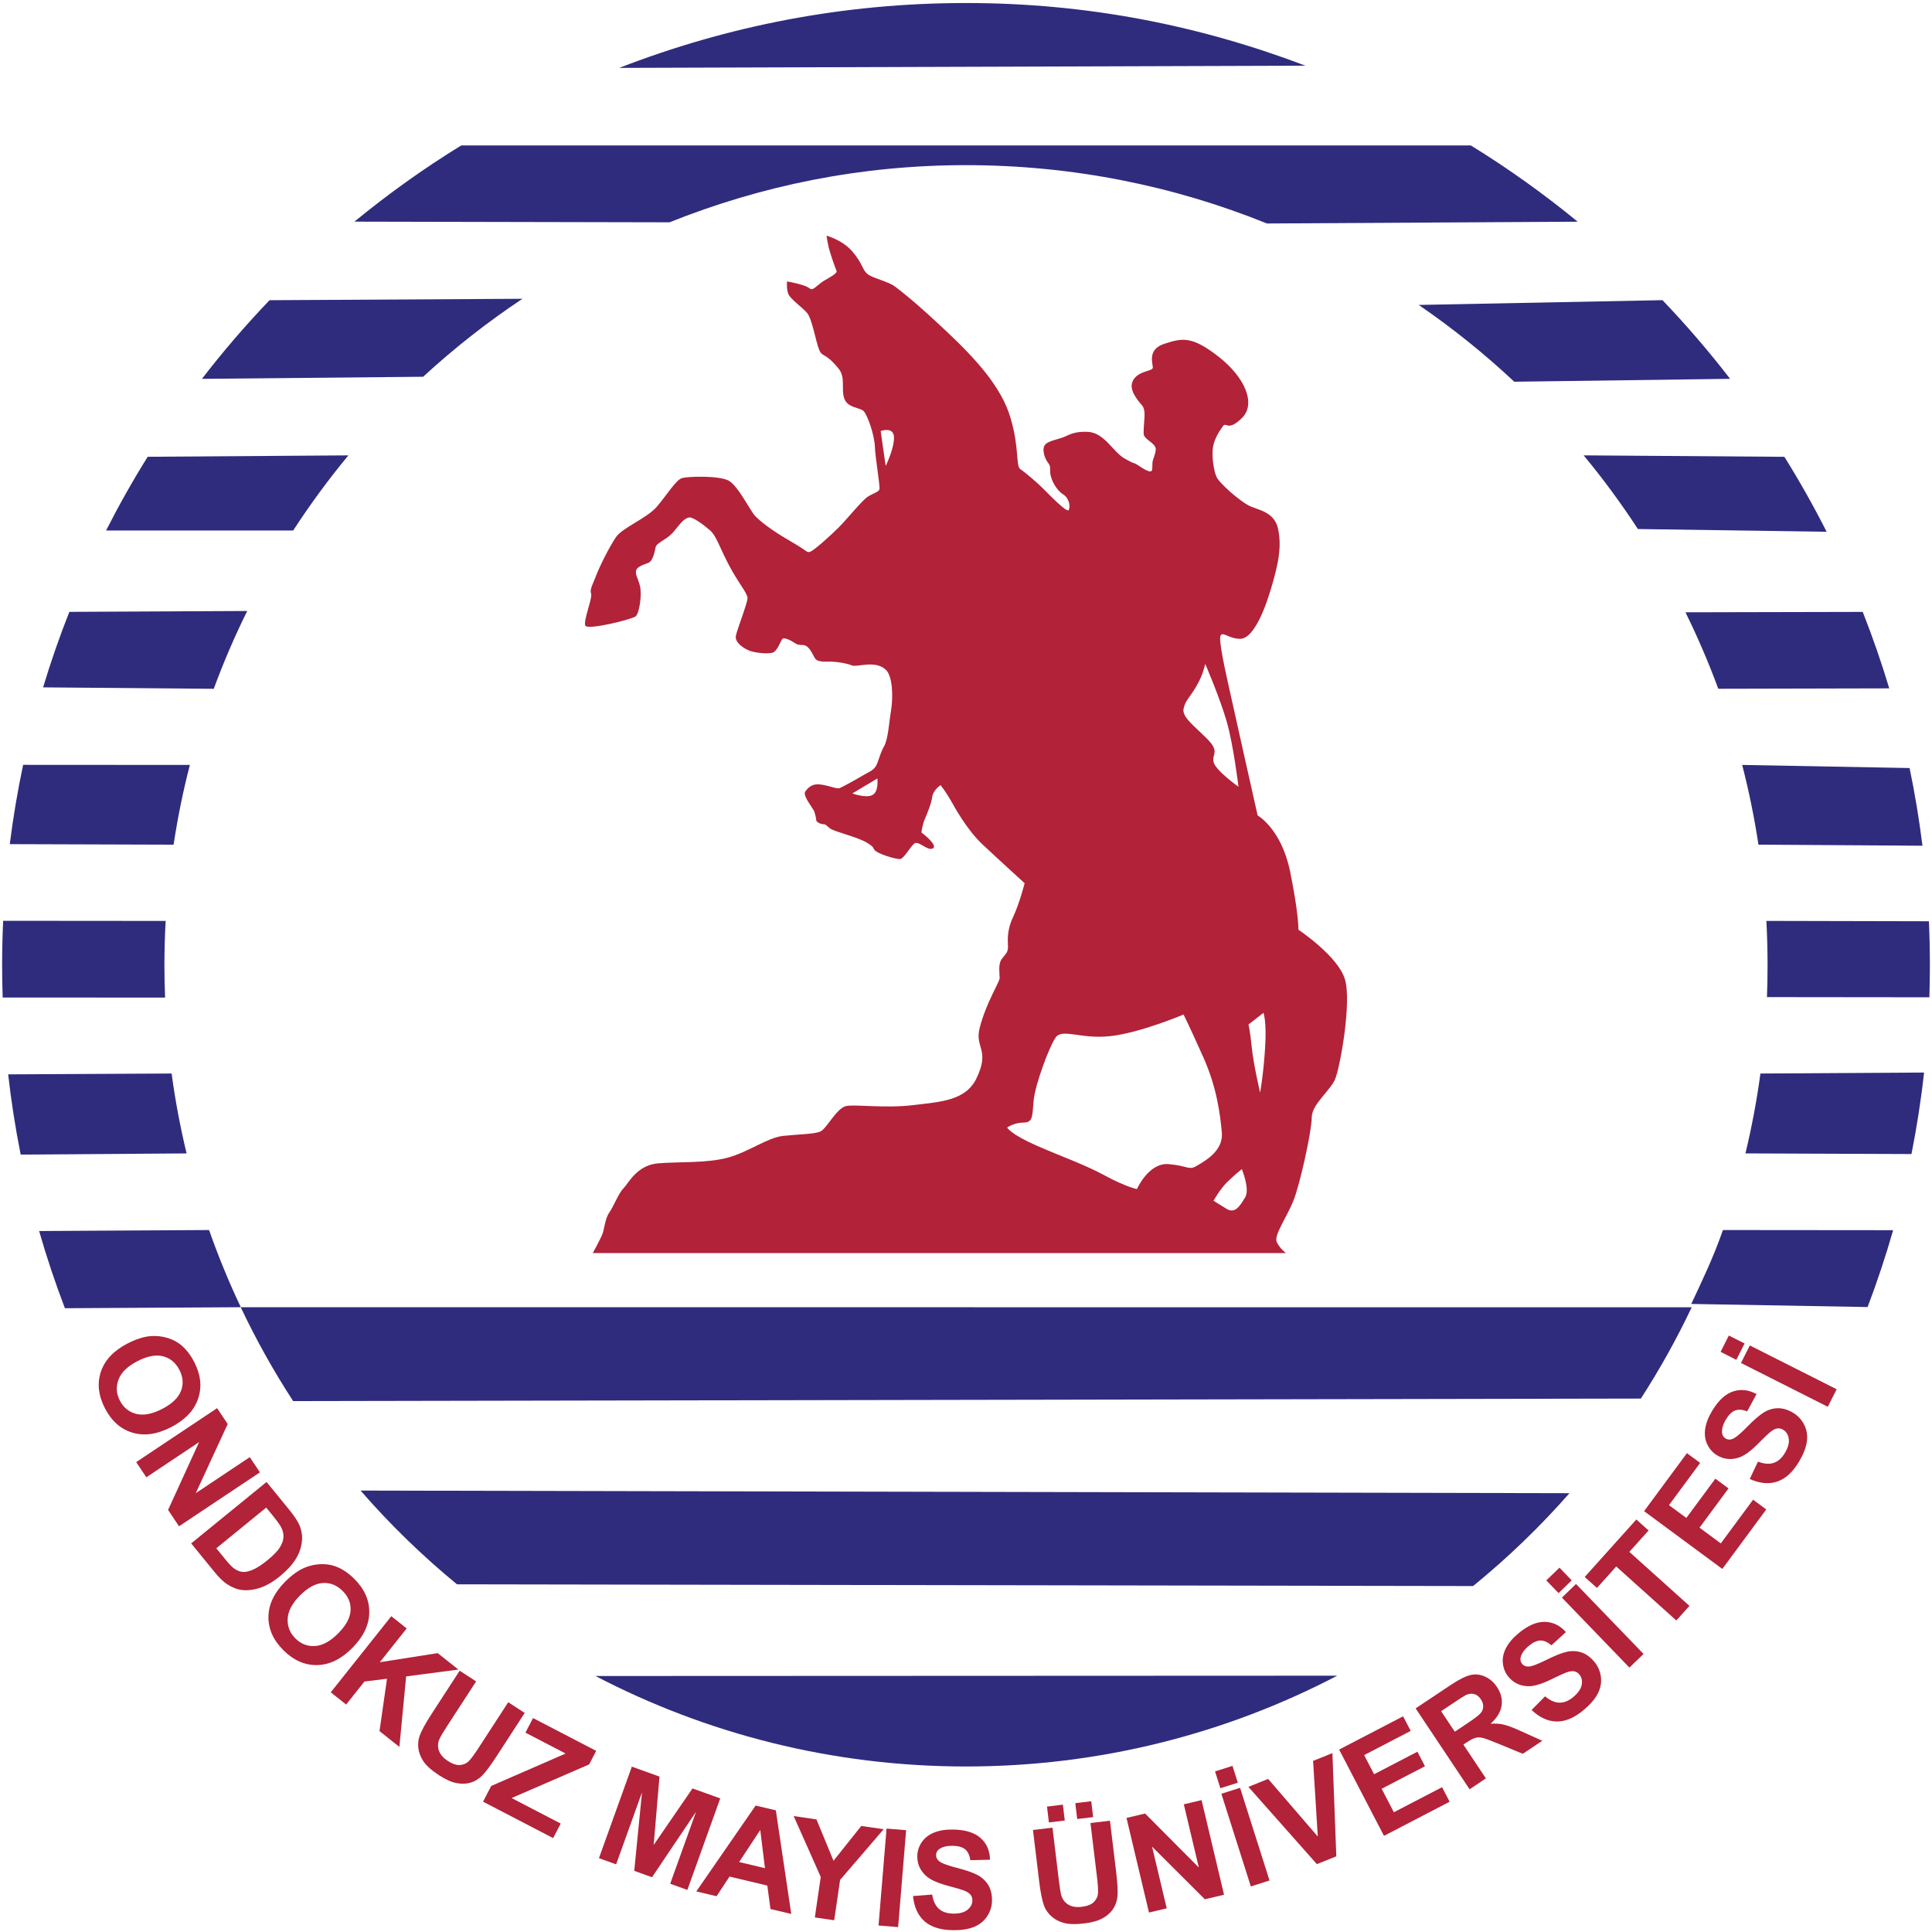<?xml version="1.0" encoding="UTF-8"?>
<svg xmlns="http://www.w3.org/2000/svg" xmlns:xlink="http://www.w3.org/1999/xlink" version="1.1" id="Foreground" x="0px" y="0px" width="177.166px" height="177.166px" viewBox="0 0 177.166 177.166" xml:space="preserve">
<path fill-rule="evenodd" clip-rule="evenodd" fill="#B22238" d="M81.217,42.728l-0.459-3.201c0,0,1.222-0.458,1.222,0.61  S81.217,42.728,81.217,42.728z M104.26,109.038c0,0,1.067-2.438,2.9-2.287c1.833,0.153,1.833,0.609,2.595,0.153  c0.763-0.458,2.441-1.373,2.289-3.049c-0.152-1.677-0.458-4.115-1.679-6.86c-1.221-2.744-1.831-3.963-1.831-3.963  s-3.968,1.678-6.716,1.983c-2.747,0.304-4.424-0.764-5.035,0.152c-0.61,0.914-1.832,4.267-1.984,5.639  c-0.153,1.372,0,2.135-0.916,2.135c-0.917,0-1.528,0.458-1.528,0.458s0.306,0.609,2.748,1.676s4.272,1.677,6.257,2.744  C103.346,108.885,104.26,109.038,104.26,109.038z M111.281,110.104c0,0,0.611-1.067,1.221-1.677  c0.611-0.609,1.374-1.219,1.374-1.219s0.763,1.829,0.305,2.591s-0.916,1.524-1.679,1.066  C111.74,110.41,111.281,110.104,111.281,110.104z M115.554,100.195c0,0-0.609-2.591-0.762-4.115  c-0.153-1.525-0.305-2.134-0.305-2.134l1.374-1.067c0,0,0.306,0.763,0.151,3.202C115.86,98.52,115.554,100.195,115.554,100.195z   M110.519,60.869c0,0,1.374,3.201,1.983,5.334c0.611,2.135,1.069,5.946,1.069,5.946s-2.138-1.524-2.29-2.286  c-0.152-0.762,0.611-0.915-0.61-2.135c-1.219-1.219-2.289-1.98-2.136-2.743c0.153-0.762,0.61-1.067,1.22-2.135  C110.366,61.782,110.519,60.869,110.519,60.869z M78.164,72.758l2.29-1.372c0,0,0.153,1.219-0.459,1.524  C79.386,73.216,78.164,72.758,78.164,72.758z M75.8,21.615c0,0,1.449,0.382,2.364,1.449c0.917,1.066,0.917,1.677,1.373,2.058  c0.458,0.379,1.909,0.685,2.519,1.143c0.611,0.457,1.984,1.524,4.731,4.115c2.748,2.591,5.037,5.106,5.875,7.927  c0.84,2.819,0.457,4.42,0.916,4.726c0.459,0.304,1.526,1.22,2.06,1.752c0.536,0.534,2.214,2.287,2.366,1.982  c0.153-0.306,0.077-1.066-0.534-1.448c-0.61-0.382-1.066-1.295-1.144-1.829s0.077-0.687-0.229-1.066  c-0.305-0.382-0.61-1.297-0.229-1.678c0.382-0.381,1.298-0.458,1.908-0.763c0.61-0.304,1.188-0.42,1.982-0.38  c1.528,0.076,2.29,1.829,3.359,2.438c1.066,0.61,0.764,0.306,1.221,0.61c0.459,0.305,1.106,0.724,1.258,0.533  c0.153-0.19,0-0.647,0.153-1.065c0.153-0.42,0.257-0.789,0.229-0.993c-0.076-0.533-1.106-0.838-1.106-1.371  c0-0.534,0.039-0.839,0.077-1.486c0.039-0.648-0.077-0.916-0.229-1.105c-0.152-0.191-1.133-1.205-0.917-2.02  c0.307-1.144,1.871-1.067,1.909-1.409c0.038-0.344-0.573-1.678,1.067-2.211c1.642-0.533,2.518-0.724,4.961,1.18  c2.441,1.907,3.472,4.346,2.136,5.641c-1.336,1.297-1.412,0.267-1.755,0.763c-0.343,0.495-0.724,1.067-0.878,1.829  c-0.152,0.762,0.039,2.172,0.307,2.782c0.266,0.609,2.136,2.21,2.937,2.628c0.8,0.42,2.365,0.534,2.71,2.135  c0.342,1.6,0.075,3.124-0.688,5.64c-0.763,2.517-1.755,4.459-2.784,4.459c-1.03,0-1.564-0.686-1.793-0.305s0.495,3.505,0.801,4.915  c0.305,1.411,2.593,11.585,2.593,11.585s2.177,1.221,2.978,5.146c0.801,3.924,0.763,5.335,0.763,5.335s3.663,2.439,4.273,4.573  c0.611,2.135-0.456,8.08-0.916,9.147c-0.458,1.066-2.137,2.287-2.137,3.506c0,1.218-1.068,6.097-1.679,7.621  c-0.609,1.524-1.832,3.201-1.524,3.811c0.304,0.61,0.837,0.992,0.837,0.992H54.357c0,0,0.764-1.372,0.916-1.83  c0.152-0.458,0.229-1.372,0.611-1.906c0.381-0.534,0.839-1.754,1.295-2.21c0.459-0.457,1.222-2.134,3.208-2.286  c1.983-0.152,4.502,0,6.408-0.534c1.907-0.533,3.586-1.829,5.036-1.981c1.45-0.152,2.748-0.152,3.358-0.382  c0.611-0.228,1.526-2.209,2.441-2.361c0.917-0.152,3.587,0.229,6.106-0.076c2.517-0.306,4.809-0.402,5.799-2.441  c1.297-2.667-0.178-2.781,0.304-4.649c0.612-2.363,1.832-4.191,1.832-4.574c0-0.379-0.151-1.219,0.153-1.676  c0.305-0.457,0.61-0.609,0.61-1.143c0-0.534-0.152-1.449,0.458-2.744c0.61-1.295,1.067-3.125,1.067-3.125s-2.517-2.287-3.891-3.583  c-1.375-1.295-2.519-3.353-2.9-4.039c-0.382-0.686-0.916-1.372-0.916-1.372s-0.687,0.457-0.763,1.067  c-0.077,0.609-0.458,1.523-0.688,2.057c-0.229,0.535-0.304,1.219-0.304,1.219s1.525,1.145,1.067,1.449  c-0.457,0.306-1.296-0.686-1.678-0.458c-0.382,0.229-0.992,1.449-1.373,1.449c-0.383,0-1.68-0.381-2.138-0.686  c-0.458-0.306,0-0.306-0.915-0.838c-0.916-0.534-2.976-0.991-3.357-1.295c-0.381-0.305-0.381-0.381-0.612-0.381  c-0.229,0-0.646-0.191-0.646-0.381c0-0.191-0.077-0.421-0.154-0.724c-0.075-0.306-1.144-1.525-0.838-1.906  c0.304-0.382,0.646-0.762,1.525-0.61c0.877,0.153,1.375,0.42,1.641,0.305c0.267-0.114,1.526-0.801,2.022-1.105  c0.495-0.305,0.992-0.457,1.259-0.876c0.267-0.419,0.38-1.181,0.763-1.83c0.381-0.648,0.458-2.171,0.648-3.314  s0.164-3.076-0.457-3.697c-0.955-0.953-2.672-0.229-3.129-0.419c-0.458-0.189-1.146-0.305-1.794-0.344  c-0.648-0.037-1.374,0.115-1.641-0.38c-0.267-0.495-0.534-1.105-1.029-1.143c-0.497-0.038-0.497,0-0.84-0.229  s-0.916-0.496-1.069-0.343c-0.151,0.151-0.457,1.105-0.876,1.257c-0.42,0.153-1.564,0.039-2.099-0.152  c-0.534-0.191-1.412-0.762-1.298-1.371c0.115-0.61,1.07-3.011,1.07-3.469c0-0.457-0.841-1.371-1.717-3.048  c-0.878-1.676-1.146-2.667-1.718-3.162c-0.573-0.497-1.595-1.27-1.944-1.182c-0.61,0.152-0.955,0.837-1.528,1.447  c-0.572,0.61-1.449,0.877-1.525,1.295c-0.076,0.419-0.266,1.258-0.648,1.41c-0.382,0.153-1.107,0.344-1.145,0.764  c-0.037,0.418,0.115,0.495,0.344,1.295s-0.038,2.591-0.381,2.858c-0.345,0.268-4.428,1.297-4.617,0.838  c-0.19-0.457,0.687-2.554,0.535-2.935c-0.153-0.379,0.19-0.914,0.457-1.638c0.266-0.724,1.222-2.667,1.832-3.544  c0.611-0.875,2.823-1.713,3.74-2.783c0.915-1.065,1.755-2.477,2.327-2.628c0.572-0.153,3.356-0.229,4.234,0.229  c0.877,0.456,1.984,2.743,2.442,3.238c0.458,0.497,1.527,1.335,3.243,2.325c1.716,0.991,1.45,1.029,1.755,0.991  c0.306-0.038,1.908-1.485,2.671-2.247c0.763-0.763,2.137-2.479,2.67-2.821c0.534-0.342,0.993-0.419,1.07-0.687  c0.075-0.265-0.382-2.857-0.42-3.925c-0.038-1.066-0.688-2.896-1.031-3.239c-0.343-0.344-1.412-0.267-1.755-1.105  c-0.342-0.838,0.137-1.95-0.534-2.782c-1.26-1.563-1.488-0.991-1.793-1.753c-0.304-0.763-0.648-2.781-1.068-3.315  c-0.419-0.533-1.564-1.295-1.755-1.791c-0.191-0.495-0.116-1.144-0.116-1.144s0.725,0.115,1.451,0.344  c0.725,0.228,0.647,0.456,0.916,0.341c0.268-0.114,0.572-0.495,1.105-0.799c0.536-0.306,1.146-0.648,1.069-0.837  c-0.077-0.192-0.307-0.801-0.572-1.639C75.875,22.378,75.8,21.615,75.8,21.615z"></path>
<g>
	<path fill="#2F2C7E" d="M56.782,6.226c9.911-3.842,20.528-5.949,31.799-5.949c11.071,0,21.36,2.033,31.125,5.745L56.782,6.226z"></path>
	<path fill="#2F2C7E" d="M61.395,20.386c8.449-3.381,17.528-5.242,27.186-5.242c9.761,0,19.078,1.9,27.597,5.35l28.498-0.164   c-3.099-2.544-6.37-4.883-9.798-6.993l-92.581-0.001c-3.43,2.109-6.699,4.446-9.797,6.989L61.395,20.386z"></path>
	<path fill="#2F2C7E" d="M138.861,35.005c-2.736-2.561-5.66-4.918-8.764-7.042l22.354-0.438c2.193,2.291,4.26,4.698,6.2,7.214   L138.861,35.005z"></path>
	<path fill="#2F2C7E" d="M150.196,48.512c-1.534-2.349-3.191-4.604-4.976-6.755l18.41,0.133c1.391,2.228,2.681,4.521,3.874,6.875   L150.196,48.512z"></path>
	<path fill="#2F2C7E" d="M157.568,63.16c-0.886-2.398-1.889-4.739-3.01-7.012l16.256-0.036c0.905,2.292,1.715,4.63,2.431,7.012   L157.568,63.16z"></path>
	<path fill="#2F2C7E" d="M18.518,34.741c1.938-2.515,4.006-4.922,6.199-7.212l23.194-0.13c-3.227,2.144-6.27,4.537-9.11,7.15   L18.518,34.741z"></path>
	<path fill="#2F2C7E" d="M9.728,48.645c1.175-2.313,2.446-4.569,3.815-6.759l18.406-0.128c-1.818,2.193-3.507,4.493-5.066,6.891   L9.728,48.645z"></path>
	<path fill="#2F2C7E" d="M3.952,63.032c0.708-2.351,1.51-4.661,2.407-6.924l16.312-0.08c-1.146,2.312-2.169,4.693-3.07,7.136   L3.952,63.032z"></path>
	<path fill="#2F2C7E" d="M0.896,77.409c0.311-2.457,0.717-4.884,1.226-7.273l15.288,0.009c-0.62,2.393-1.115,4.832-1.492,7.312   L0.896,77.409z"></path>
	<path fill="#2F2C7E" d="M15.191,84.45c-0.076,1.363-0.114,2.735-0.114,4.116c0,0.977,0.024,1.946,0.062,2.912L0.246,91.475   c-0.032-0.966-0.052-1.934-0.052-2.909c0-1.384,0.033-2.76,0.095-4.128L15.191,84.45z"></path>
	<path fill="#2F2C7E" d="M1.896,105.877c-0.481-2.418-0.869-4.873-1.147-7.357l14.988-0.077c0.333,2.484,0.798,4.929,1.374,7.326   L1.896,105.877z"></path>
	<path fill="#2F2C7E" d="M161.251,77.457c-0.375-2.48-0.873-4.92-1.492-7.312l15.352,0.285c0.489,2.342,0.879,4.718,1.181,7.124   L161.251,77.457z"></path>
	<path fill="#2F2C7E" d="M176.882,84.481c0.063,1.354,0.089,2.715,0.089,4.084c0,0.967-0.016,1.928-0.045,2.887l-14.894-0.016   c0.037-0.951,0.055-1.91,0.055-2.872c0-1.38-0.034-2.752-0.11-4.116L176.882,84.481z"></path>
	<path fill="#2F2C7E" d="M160.059,105.768c0.576-2.398,1.039-4.84,1.373-7.325l15.007-0.09c-0.278,2.526-0.668,5.02-1.156,7.474   L160.059,105.768z"></path>
	<path fill="#2F2C7E" d="M155.09,119.573c1.083-2.298,2.06-4.357,2.906-6.778l15.606,0.014c-0.682,2.392-1.468,4.744-2.341,7.048   L155.09,119.573z"></path>
	<path fill="#2F2C7E" d="M5.951,119.965c-0.882-2.314-1.674-4.676-2.363-7.079l15.585-0.091c0.848,2.419,1.822,4.781,2.908,7.079   L5.951,119.965z"></path>
	<path fill="#2F2C7E" d="M122.628,153.662c-10.181,5.319-21.767,8.326-34.047,8.326c-12.256,0-23.813-2.997-33.975-8.297   L122.628,153.662z"></path>
	<path fill="#2F2C7E" d="M155.131,119.877c-1.372,2.9-2.935,5.697-4.662,8.374l-123.588,0.231c-1.786-2.749-3.396-5.623-4.807-8.608   L155.131,119.877z"></path>
	<path fill="#2F2C7E" d="M143.922,136.927c-2.701,3.076-5.661,5.927-8.837,8.515l-93.181-0.159c-3.181-2.615-6.142-5.491-8.84-8.597   L143.922,136.927z"></path>
</g>
<g>
	<g>
		<path fill="#B22238" d="M11.674,123.21c0.806-0.419,1.544-0.651,2.218-0.693c0.496-0.03,0.985,0.028,1.467,0.172    c0.482,0.145,0.897,0.362,1.244,0.652c0.464,0.385,0.865,0.899,1.2,1.543c0.606,1.165,0.729,2.286,0.37,3.362    s-1.183,1.949-2.471,2.618c-1.277,0.664-2.458,0.837-3.54,0.517c-1.083-0.319-1.925-1.059-2.53-2.222    c-0.611-1.176-0.739-2.298-0.382-3.366C9.606,124.727,10.414,123.865,11.674,123.21z M12.583,124.829    c-0.896,0.466-1.468,1.026-1.714,1.679c-0.247,0.655-0.205,1.3,0.126,1.937s0.832,1.04,1.503,1.21    c0.671,0.169,1.466,0.016,2.383-0.461c0.907-0.471,1.479-1.022,1.719-1.652c0.24-0.629,0.188-1.273-0.154-1.932    s-0.844-1.071-1.505-1.24C14.279,124.204,13.494,124.355,12.583,124.829z"></path>
	</g>
	<g>
		<path fill="#B22238" d="M12.49,134.076l7.418-4.948l0.972,1.458l-2.929,6.34l4.955-3.304l0.928,1.392l-7.418,4.948l-1.002-1.503    l2.844-6.218l-4.838,3.227L12.49,134.076z"></path>
	</g>
	<g>
		<path fill="#B22238" d="M24.444,135.897l2.08,2.551c0.468,0.575,0.782,1.05,0.94,1.423c0.211,0.502,0.283,1.023,0.213,1.561    c-0.069,0.538-0.262,1.062-0.582,1.573c-0.318,0.51-0.801,1.029-1.449,1.557c-0.569,0.464-1.117,0.793-1.644,0.987    c-0.644,0.237-1.252,0.322-1.824,0.255c-0.433-0.05-0.884-0.226-1.352-0.531c-0.349-0.228-0.732-0.601-1.153-1.116l-2.141-2.626    L24.444,135.897z M24.413,138.247l-4.578,3.732l0.849,1.041c0.318,0.39,0.569,0.654,0.754,0.79c0.241,0.18,0.49,0.29,0.747,0.329    c0.257,0.039,0.579-0.02,0.965-0.179c0.387-0.158,0.847-0.455,1.381-0.891s0.907-0.817,1.115-1.145    c0.209-0.327,0.325-0.641,0.347-0.941c0.022-0.301-0.045-0.605-0.201-0.911c-0.115-0.231-0.404-0.631-0.868-1.201L24.413,138.247z    "></path>
	</g>
	<g>
		<path fill="#B22238" d="M26.131,145.061c0.638-0.646,1.271-1.093,1.898-1.34c0.463-0.181,0.946-0.276,1.45-0.287    c0.503-0.01,0.965,0.07,1.384,0.239c0.56,0.224,1.099,0.59,1.616,1.101c0.934,0.923,1.395,1.952,1.383,3.086    c-0.012,1.135-0.527,2.218-1.548,3.251c-1.012,1.024-2.083,1.55-3.211,1.578c-1.128,0.028-2.158-0.417-3.09-1.338    c-0.943-0.932-1.408-1.961-1.397-3.086C24.629,147.138,25.133,146.07,26.131,145.061z M27.494,146.321    c-0.709,0.718-1.082,1.427-1.116,2.125c-0.034,0.699,0.204,1.3,0.714,1.805c0.511,0.505,1.111,0.734,1.802,0.691    c0.69-0.044,1.4-0.434,2.126-1.169c0.718-0.727,1.095-1.428,1.129-2.1c0.035-0.673-0.211-1.27-0.74-1.792    c-0.528-0.521-1.131-0.76-1.813-0.718C28.917,145.206,28.215,145.592,27.494,146.321z"></path>
	</g>
	<g>
		<path fill="#B22238" d="M30.331,155.187l5.552-6.979l1.409,1.121l-2.465,3.099l5.311-0.835l1.895,1.507l-4.79,0.628l-0.62,6.464    l-1.822-1.45l0.688-4.801l-2.07,0.257l-1.678,2.109L30.331,155.187z"></path>
	</g>
	<g>
		<path fill="#B22238" d="M42.151,153.206l1.51,0.98l-2.631,4.05c-0.417,0.643-0.669,1.071-0.756,1.287    c-0.133,0.348-0.14,0.693-0.017,1.037c0.123,0.343,0.395,0.651,0.817,0.925c0.428,0.278,0.809,0.401,1.14,0.367    c0.331-0.034,0.601-0.164,0.811-0.39c0.21-0.227,0.507-0.636,0.892-1.228l2.688-4.137l1.511,0.981l-2.551,3.928    c-0.583,0.898-1.037,1.505-1.358,1.824c-0.323,0.317-0.676,0.532-1.062,0.645c-0.385,0.112-0.81,0.125-1.276,0.038    c-0.465-0.087-0.994-0.323-1.586-0.708c-0.714-0.464-1.202-0.898-1.464-1.303c-0.261-0.404-0.414-0.808-0.458-1.21    c-0.042-0.403-0.004-0.771,0.115-1.104c0.18-0.492,0.542-1.157,1.085-1.994L42.151,153.206z"></path>
	</g>
	<g>
		<path fill="#B22238" d="M44.296,165.214l0.749-1.441l6.824-2.972l-3.686-1.916l0.696-1.338l5.791,3.01l-0.646,1.241l-7.109,3.084    l4.501,2.34l-0.693,1.333L44.296,165.214z"></path>
	</g>
	<g>
	</g>
	<g>
		<path fill="#B22238" d="M54.925,170.396l3.015-8.393l2.535,0.911l-0.533,6.271l3.562-5.184l2.542,0.913l-3.015,8.393l-1.574-0.565    l2.373-6.606l-4.038,6.008l-1.632-0.586l0.713-7.203l-2.373,6.606L54.925,170.396z"></path>
	</g>
	<g>
		<path fill="#B22238" d="M72.559,175.511l-1.905-0.452l-0.29-2.15l-3.469-0.824l-1.183,1.801l-1.859-0.441l5.44-7.874l1.853,0.439    L72.559,175.511z M70.148,171.313l-0.431-3.503l-1.937,2.941L70.148,171.313z"></path>
	</g>
	<g>
		<path fill="#B22238" d="M74.721,175.83l0.543-3.713l-2.483-5.583l2.089,0.306l1.565,3.794l2.545-3.193l2.053,0.3l-3.994,4.647    l-0.542,3.701L74.721,175.83z"></path>
	</g>
	<g>
		<path fill="#B22238" d="M80.564,176.569l0.733-8.887l1.795,0.148l-0.733,8.887L80.564,176.569z"></path>
	</g>
	<g>
		<path fill="#B22238" d="M83.725,173.87l1.755-0.137c0.094,0.59,0.3,1.026,0.617,1.307c0.317,0.282,0.75,0.429,1.297,0.439    c0.58,0.011,1.018-0.104,1.317-0.343c0.298-0.239,0.451-0.523,0.457-0.852c0.004-0.211-0.055-0.391-0.175-0.542    c-0.121-0.15-0.334-0.283-0.641-0.398c-0.209-0.077-0.688-0.216-1.434-0.417c-0.96-0.258-1.632-0.564-2.015-0.92    c-0.538-0.501-0.8-1.104-0.787-1.81c0.008-0.454,0.146-0.876,0.41-1.267c0.265-0.39,0.641-0.685,1.13-0.882    c0.488-0.197,1.075-0.29,1.761-0.276c1.119,0.021,1.957,0.283,2.513,0.784c0.556,0.501,0.84,1.162,0.853,1.981l-1.802,0.045    c-0.068-0.459-0.227-0.792-0.477-0.998c-0.25-0.205-0.628-0.313-1.135-0.322c-0.523-0.01-0.935,0.09-1.234,0.298    c-0.193,0.135-0.292,0.317-0.296,0.548c-0.004,0.211,0.082,0.393,0.257,0.546c0.224,0.195,0.771,0.404,1.643,0.627    c0.872,0.224,1.516,0.45,1.931,0.679c0.416,0.229,0.738,0.537,0.968,0.925c0.23,0.388,0.339,0.863,0.329,1.427    c-0.01,0.511-0.161,0.986-0.453,1.427c-0.292,0.44-0.7,0.764-1.223,0.971c-0.523,0.208-1.172,0.304-1.946,0.289    c-1.127-0.021-1.988-0.299-2.583-0.832C84.17,175.635,83.824,174.869,83.725,173.87z"></path>
	</g>
	<g>
	</g>
	<g>
		<path fill="#B22238" d="M94.725,167.811l1.788-0.216l0.579,4.794c0.092,0.762,0.173,1.252,0.245,1.472    c0.12,0.354,0.337,0.623,0.651,0.807c0.314,0.185,0.721,0.247,1.22,0.187c0.507-0.062,0.878-0.211,1.11-0.449    c0.233-0.239,0.357-0.512,0.373-0.821c0.016-0.307-0.018-0.812-0.103-1.512l-0.591-4.897l1.787-0.216l0.562,4.649    c0.128,1.063,0.17,1.82,0.126,2.271c-0.043,0.45-0.177,0.843-0.4,1.175c-0.223,0.334-0.542,0.616-0.954,0.848    c-0.414,0.231-0.97,0.39-1.671,0.474c-0.845,0.102-1.499,0.082-1.959-0.061s-0.836-0.354-1.128-0.636    c-0.291-0.282-0.497-0.588-0.619-0.921c-0.179-0.494-0.328-1.235-0.447-2.225L94.725,167.811z M96.186,167.119l-0.175-1.455    l1.455-0.176l0.175,1.455L96.186,167.119z M98.782,166.806l-0.176-1.455l1.461-0.176l0.175,1.455L98.782,166.806z"></path>
	</g>
	<g>
		<path fill="#B22238" d="M105.362,175.381l-2.06-8.676l1.704-0.404l4.927,4.951l-1.375-5.794l1.627-0.386l2.06,8.676l-1.758,0.417    l-4.842-4.828l1.344,5.658L105.362,175.381z"></path>
	</g>
	<g>
		<path fill="#B22238" d="M111.909,163.982l-0.489-1.542l1.6-0.508l0.49,1.542L111.909,163.982z M114.702,172.988l-2.701-8.498    l1.715-0.545l2.701,8.498L114.702,172.988z"></path>
	</g>
	<g>
		<path fill="#B22238" d="M120.758,170.943l-6.28-7.087l1.812-0.727l4.553,5.283l-0.432-6.938l1.772-0.711l0.358,9.464    L120.758,170.943z"></path>
	</g>
	<g>
		<path fill="#B22238" d="M126.913,168.349l-4.113-7.912l5.867-3.05l0.695,1.338l-4.269,2.219l0.913,1.755l3.972-2.065l0.693,1.332    l-3.972,2.065l1.12,2.154l4.42-2.298l0.693,1.333L126.913,168.349z"></path>
	</g>
	<g>
		<path fill="#B22238" d="M134.763,164.079l-4.948-7.419l3.153-2.103c0.793-0.529,1.414-0.846,1.861-0.952    c0.448-0.107,0.894-0.061,1.337,0.135c0.443,0.196,0.812,0.515,1.104,0.953c0.371,0.557,0.514,1.126,0.428,1.707    c-0.085,0.581-0.422,1.135-1.01,1.664c0.45-0.027,0.855,0.002,1.217,0.087s0.914,0.298,1.656,0.636l1.871,0.843l-1.792,1.194    l-2.16-0.892c-0.77-0.321-1.274-0.509-1.517-0.564c-0.242-0.056-0.461-0.06-0.656-0.008c-0.196,0.05-0.466,0.189-0.81,0.419    l-0.304,0.202l2.065,3.098L134.763,164.079z M133.406,158.799l1.108-0.739c0.719-0.479,1.147-0.81,1.286-0.99    c0.138-0.18,0.208-0.377,0.21-0.593c0.002-0.216-0.071-0.436-0.219-0.658c-0.167-0.249-0.368-0.407-0.603-0.471    s-0.489-0.037-0.758,0.085c-0.133,0.064-0.503,0.299-1.11,0.704l-1.169,0.779L133.406,158.799z"></path>
	</g>
	<g>
		<path fill="#B22238" d="M140.449,156.808l1.235-1.253c0.458,0.384,0.899,0.578,1.323,0.582c0.425,0.006,0.846-0.167,1.267-0.518    c0.445-0.372,0.702-0.747,0.77-1.123c0.068-0.377-0.003-0.692-0.213-0.944c-0.135-0.161-0.298-0.26-0.487-0.294    c-0.19-0.034-0.438,0.006-0.745,0.12c-0.209,0.079-0.661,0.287-1.356,0.625c-0.894,0.435-1.603,0.644-2.125,0.625    c-0.734-0.025-1.328-0.309-1.78-0.85c-0.291-0.349-0.465-0.758-0.521-1.226c-0.056-0.469,0.036-0.938,0.275-1.407    c0.239-0.47,0.622-0.924,1.148-1.364c0.859-0.717,1.663-1.069,2.412-1.055c0.749,0.013,1.396,0.326,1.944,0.937l-1.331,1.215    c-0.354-0.303-0.691-0.449-1.015-0.441s-0.679,0.175-1.068,0.5c-0.401,0.335-0.647,0.681-0.736,1.035    c-0.058,0.229-0.013,0.431,0.135,0.609c0.135,0.161,0.319,0.243,0.552,0.244c0.297,0.001,0.848-0.201,1.653-0.603    c0.805-0.403,1.438-0.654,1.902-0.753c0.464-0.1,0.91-0.079,1.337,0.063c0.428,0.142,0.822,0.429,1.183,0.862    c0.328,0.393,0.526,0.851,0.594,1.375c0.068,0.524-0.027,1.037-0.286,1.536c-0.26,0.5-0.687,0.998-1.281,1.494    c-0.865,0.723-1.697,1.078-2.494,1.065C141.942,157.85,141.179,157.499,140.449,156.808z"></path>
	</g>
	<g>
		<path fill="#B22238" d="M142.92,146.087l-1.123-1.164l1.208-1.166l1.123,1.164L142.92,146.087z M149.419,152.919l-6.191-6.417    l1.295-1.25l6.191,6.417L149.419,152.919z"></path>
	</g>
	<g>
		<path fill="#B22238" d="M153.721,148.599l-5.512-4.951l-1.768,1.969l-1.122-1.007l4.735-5.272l1.122,1.007l-1.764,1.964    l5.512,4.95L153.721,148.599z"></path>
	</g>
	<g>
		<path fill="#B22238" d="M157.938,143.872l-7.173-5.298l3.928-5.318l1.213,0.896l-2.858,3.87l1.591,1.175l2.66-3.601l1.208,0.892    l-2.66,3.601l1.953,1.442l2.959-4.007l1.208,0.893L157.938,143.872z"></path>
	</g>
	<g>
		<path fill="#B22238" d="M160.452,135.624l0.754-1.591c0.559,0.213,1.039,0.251,1.441,0.116c0.403-0.134,0.744-0.437,1.025-0.906    c0.298-0.497,0.417-0.936,0.358-1.313c-0.059-0.378-0.229-0.652-0.512-0.821c-0.181-0.108-0.367-0.148-0.557-0.118    s-0.412,0.149-0.664,0.357c-0.171,0.144-0.529,0.488-1.075,1.036c-0.701,0.704-1.302,1.135-1.801,1.289    c-0.702,0.218-1.356,0.145-1.96-0.218c-0.39-0.233-0.688-0.563-0.895-0.987s-0.274-0.897-0.202-1.419    c0.071-0.521,0.283-1.077,0.636-1.665c0.575-0.96,1.219-1.557,1.931-1.79c0.711-0.232,1.426-0.15,2.144,0.246l-0.858,1.585    c-0.433-0.17-0.8-0.197-1.104-0.083c-0.301,0.114-0.583,0.389-0.844,0.823c-0.269,0.449-0.387,0.855-0.355,1.22    c0.02,0.234,0.129,0.411,0.328,0.53c0.181,0.108,0.382,0.125,0.602,0.048c0.281-0.096,0.734-0.467,1.362-1.112    c0.628-0.645,1.145-1.09,1.549-1.337c0.406-0.247,0.834-0.373,1.284-0.379c0.451-0.006,0.918,0.135,1.401,0.425    c0.439,0.263,0.777,0.631,1.012,1.104c0.237,0.473,0.316,0.987,0.234,1.544c-0.08,0.557-0.32,1.167-0.718,1.832    c-0.58,0.967-1.248,1.575-2.005,1.825C162.204,136.117,161.366,136.036,160.452,135.624z"></path>
	</g>
	<g>
		<path fill="#B22238" d="M159.223,124.696l-1.443-0.729l0.756-1.499l1.443,0.729L159.223,124.696z M167.611,129.003l-7.961-4.017    l0.811-1.607l7.961,4.017L167.611,129.003z"></path>
	</g>
</g>
</svg>
